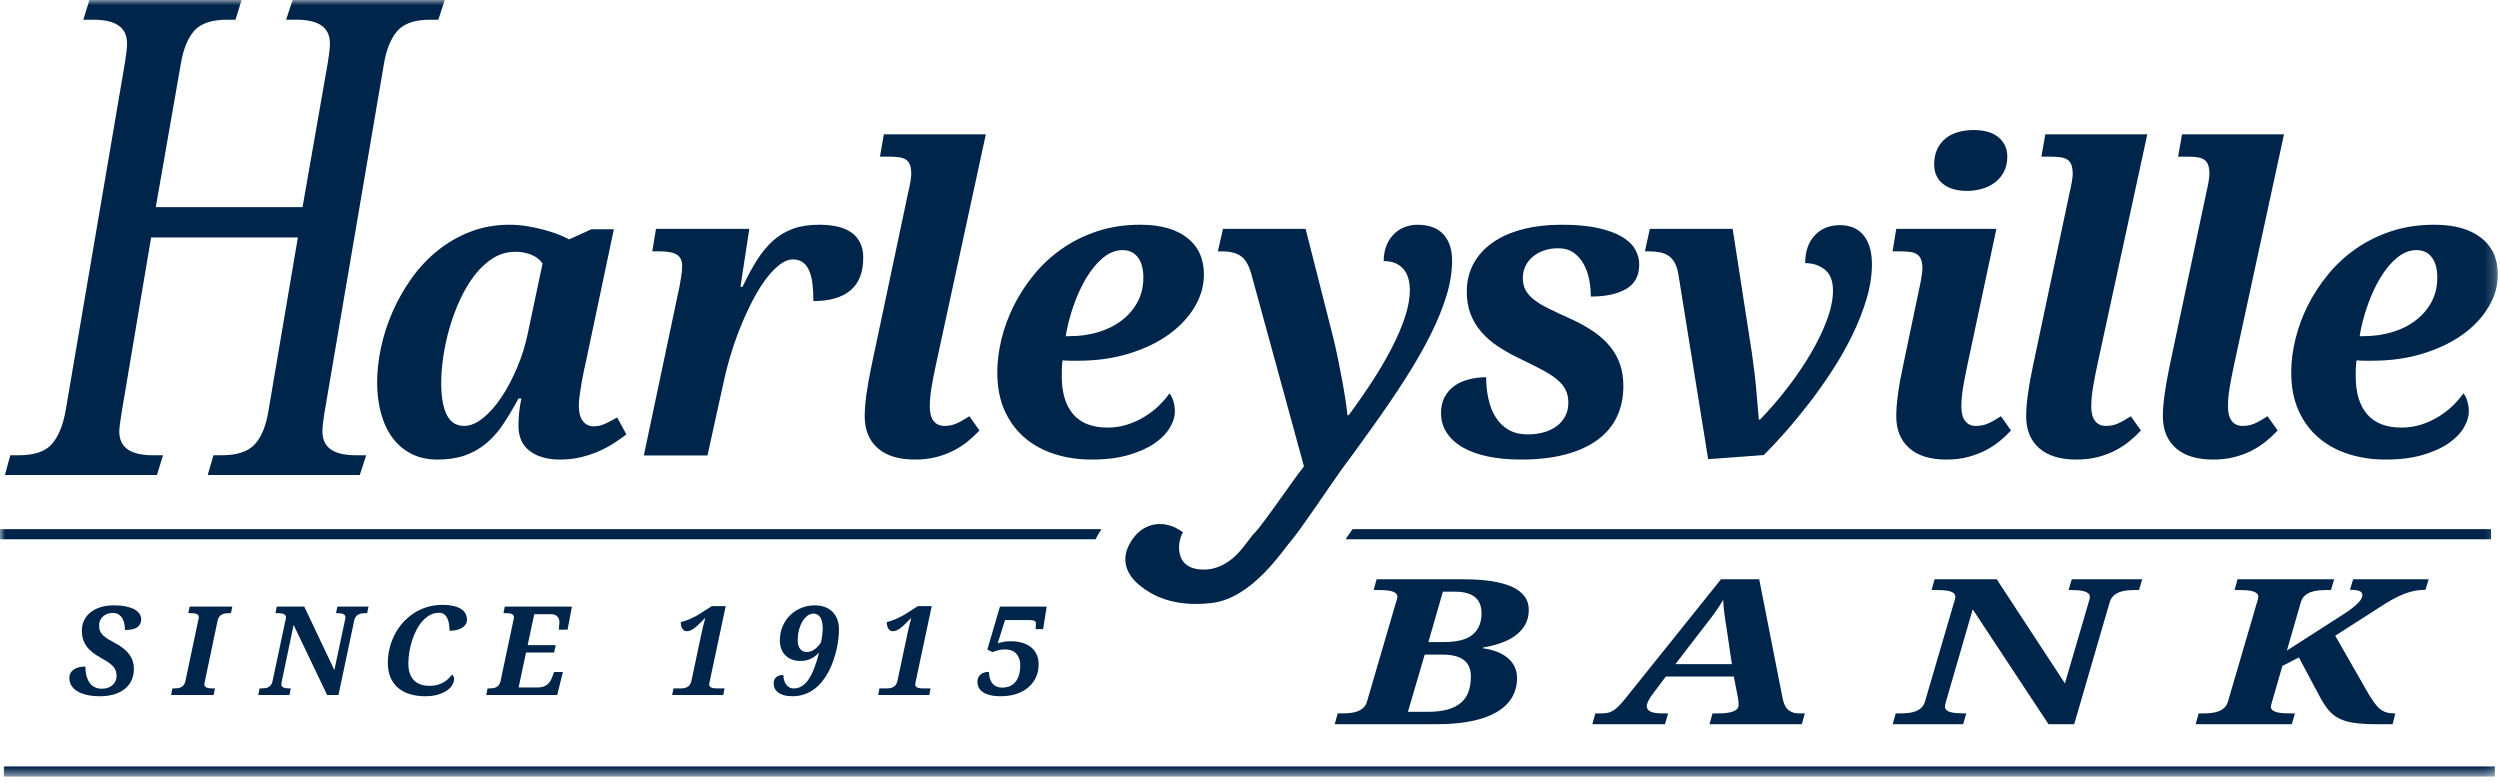 <?xml version="1.0" encoding="UTF-8"?>
<svg width="246px" height="77px" viewBox="0 0 246 77" version="1.1" xmlns="http://www.w3.org/2000/svg" xmlns:xlink="http://www.w3.org/1999/xlink">
    <!-- Generator: sketchtool 58 (101010) - https://sketch.com -->
    <title>ABBA6511-0815-4D70-AD92-D9BF27C6026D</title>
    <desc>Created with sketchtool.</desc>
    <defs>
        <polygon id="path-1" points="0 76.416 245.789 76.416 245.789 -1.04212935e-14 0 -1.04212935e-14"></polygon>
    </defs>
    <g id="Desktop" stroke="none" stroke-width="1" fill="none" fill-rule="evenodd">
        <g id="desktop-home" transform="translate(-200, -21)">
            <g id="header">
                <g id="logo" transform="translate(200, 11)">
                    <g id="logo/original" transform="translate(0, 10)">
                        <g id="Group-39">
                            <path d="M9.831,68.509 C9.328,68.509 8.888,68.463 8.512,68.371 C8.136,68.281 7.823,68.157 7.574,67.997 C7.324,67.838 7.137,67.651 7.012,67.434 C6.887,67.218 6.826,66.983 6.826,66.73 C6.826,66.539 6.864,66.373 6.941,66.23 C7.018,66.087 7.127,65.968 7.268,65.872 C7.408,65.778 7.575,65.707 7.766,65.658 C7.958,65.611 8.171,65.588 8.406,65.588 C8.406,65.96 8.444,66.284 8.524,66.557 C8.603,66.831 8.715,67.057 8.857,67.238 C8.999,67.419 9.169,67.553 9.368,67.64 C9.565,67.728 9.783,67.771 10.021,67.771 C10.251,67.771 10.455,67.738 10.633,67.672 C10.811,67.607 10.963,67.518 11.087,67.404 C11.212,67.292 11.307,67.159 11.372,67.007 C11.438,66.853 11.47,66.691 11.47,66.515 C11.47,66.345 11.45,66.188 11.408,66.046 C11.367,65.902 11.29,65.764 11.18,65.629 C11.068,65.494 10.916,65.357 10.722,65.218 C10.528,65.079 10.278,64.927 9.974,64.76 C9.657,64.585 9.379,64.406 9.139,64.222 C8.899,64.037 8.699,63.838 8.539,63.623 C8.378,63.41 8.258,63.175 8.176,62.918 C8.095,62.662 8.055,62.374 8.055,62.052 C8.055,61.688 8.128,61.353 8.275,61.047 C8.421,60.741 8.631,60.479 8.904,60.259 C9.177,60.038 9.508,59.868 9.896,59.747 C10.284,59.626 10.72,59.566 11.204,59.566 C11.655,59.566 12.049,59.602 12.386,59.672 C12.722,59.744 13.003,59.841 13.226,59.965 C13.45,60.087 13.617,60.232 13.728,60.398 C13.839,60.565 13.894,60.743 13.894,60.934 C13.894,61.263 13.769,61.522 13.52,61.71 C13.271,61.898 12.863,61.993 12.296,61.993 C12.296,61.81 12.279,61.62 12.243,61.422 C12.208,61.224 12.144,61.042 12.053,60.878 C11.962,60.713 11.839,60.578 11.685,60.47 C11.53,60.363 11.334,60.309 11.097,60.309 C10.934,60.309 10.773,60.335 10.612,60.387 C10.452,60.438 10.308,60.516 10.182,60.619 C10.054,60.722 9.952,60.852 9.873,61.008 C9.793,61.164 9.754,61.351 9.754,61.565 C9.754,61.779 9.787,61.961 9.855,62.112 C9.922,62.263 10.023,62.403 10.158,62.532 C10.292,62.66 10.461,62.786 10.663,62.907 C10.865,63.027 11.102,63.162 11.375,63.308 C11.989,63.641 12.443,64.009 12.736,64.412 C13.029,64.815 13.175,65.275 13.175,65.795 C13.175,66.228 13.097,66.612 12.941,66.95 C12.785,67.287 12.56,67.571 12.27,67.8 C11.978,68.031 11.627,68.206 11.216,68.327 C10.803,68.448 10.342,68.509 9.831,68.509" id="Fill-1" fill="#00254B"></path>
                            <path d="M16.836,68.39 L16.967,67.741 L17.127,67.741 C17.254,67.741 17.378,67.733 17.498,67.717 C17.619,67.702 17.729,67.668 17.828,67.616 C17.927,67.565 18.013,67.491 18.086,67.396 C18.159,67.301 18.211,67.175 18.244,67.015 L19.509,61.029 C19.525,60.986 19.537,60.936 19.548,60.88 C19.557,60.825 19.563,60.781 19.563,60.749 C19.563,60.662 19.541,60.591 19.497,60.535 C19.454,60.48 19.394,60.437 19.316,60.407 C19.239,60.377 19.146,60.358 19.037,60.348 C18.928,60.338 18.81,60.333 18.683,60.333 L18.529,60.333 L18.66,59.69 L22.86,59.69 L22.723,60.333 L22.568,60.333 C22.434,60.333 22.304,60.342 22.18,60.36 C22.054,60.377 21.941,60.412 21.838,60.463 C21.735,60.516 21.646,60.591 21.571,60.69 C21.495,60.789 21.442,60.919 21.41,61.076 L20.157,67.051 C20.149,67.095 20.139,67.145 20.127,67.2 C20.115,67.255 20.109,67.299 20.109,67.331 C20.109,67.418 20.13,67.488 20.175,67.542 C20.218,67.596 20.28,67.637 20.359,67.667 C20.438,67.697 20.532,67.717 20.641,67.727 C20.75,67.736 20.868,67.741 20.994,67.741 L21.155,67.741 L21.018,68.39 L16.836,68.39 Z" id="Fill-3" fill="#00254B"></path>
                            <path d="M32.19,68.39 L28.893,61.493 L27.747,66.949 C27.727,67.041 27.712,67.12 27.702,67.185 C27.692,67.25 27.687,67.299 27.687,67.331 C27.687,67.418 27.709,67.488 27.753,67.542 C27.796,67.596 27.858,67.637 27.937,67.667 C28.016,67.697 28.11,67.717 28.219,67.727 C28.328,67.736 28.446,67.741 28.573,67.741 L28.614,67.741 L28.477,68.39 L25.412,68.39 L25.543,67.741 L25.703,67.741 C25.83,67.741 25.954,67.733 26.074,67.717 C26.195,67.702 26.305,67.668 26.404,67.616 C26.503,67.565 26.589,67.491 26.662,67.396 C26.736,67.301 26.788,67.175 26.82,67.015 L28.061,61.166 C28.113,60.956 28.139,60.817 28.139,60.749 C28.139,60.662 28.117,60.591 28.073,60.535 C28.03,60.48 27.969,60.437 27.892,60.407 C27.815,60.377 27.722,60.358 27.613,60.348 C27.504,60.338 27.386,60.333 27.26,60.333 L27.105,60.333 L27.236,59.69 L29.939,59.69 L32.903,65.938 L33.924,61.125 C33.968,60.938 33.99,60.813 33.99,60.749 C33.99,60.662 33.968,60.591 33.922,60.535 C33.876,60.48 33.814,60.437 33.735,60.407 C33.655,60.377 33.561,60.358 33.453,60.348 C33.344,60.338 33.226,60.333 33.099,60.333 L33.063,60.333 L33.2,59.69 L36.265,59.69 L36.129,60.333 L35.974,60.333 C35.848,60.333 35.724,60.342 35.603,60.36 C35.482,60.377 35.373,60.412 35.273,60.463 C35.174,60.516 35.088,60.589 35.015,60.684 C34.941,60.779 34.887,60.907 34.851,61.065 L33.307,68.39 L32.19,68.39 Z" id="Fill-5" fill="#00254B"></path>
                            <path d="M42.285,67.485 C42.567,67.485 42.82,67.454 43.046,67.39 C43.271,67.326 43.473,67.242 43.652,67.137 C43.83,67.032 43.986,66.914 44.121,66.783 C44.255,66.651 44.375,66.518 44.477,66.379 C44.525,66.414 44.572,66.47 44.617,66.545 C44.663,66.621 44.685,66.704 44.685,66.795 C44.685,66.998 44.624,67.201 44.501,67.405 C44.378,67.609 44.198,67.794 43.957,67.959 C43.718,68.123 43.422,68.256 43.069,68.356 C42.717,68.458 42.311,68.509 41.852,68.509 C41.27,68.509 40.75,68.436 40.292,68.292 C39.835,68.147 39.449,67.934 39.134,67.655 C38.819,67.375 38.578,67.032 38.412,66.625 C38.245,66.219 38.163,65.756 38.163,65.236 C38.163,64.748 38.22,64.268 38.335,63.797 C38.45,63.324 38.616,62.876 38.834,62.452 C39.051,62.027 39.319,61.636 39.633,61.279 C39.947,60.922 40.304,60.612 40.702,60.351 C41.1,60.089 41.537,59.885 42.012,59.738 C42.487,59.591 42.996,59.518 43.539,59.518 C43.943,59.518 44.296,59.553 44.6,59.622 C44.903,59.691 45.154,59.788 45.354,59.914 C45.553,60.038 45.703,60.191 45.802,60.372 C45.901,60.552 45.951,60.751 45.951,60.97 C45.951,61.148 45.907,61.305 45.82,61.44 C45.733,61.575 45.613,61.689 45.461,61.782 C45.308,61.876 45.127,61.946 44.917,61.993 C44.707,62.04 44.479,62.064 44.234,62.064 C44.234,61.894 44.222,61.706 44.198,61.5 C44.175,61.294 44.126,61.101 44.053,60.922 C43.979,60.744 43.875,60.595 43.741,60.475 C43.606,60.356 43.426,60.297 43.2,60.297 C42.88,60.297 42.583,60.371 42.312,60.518 C42.041,60.664 41.793,60.864 41.569,61.115 C41.346,61.367 41.148,61.66 40.975,61.993 C40.803,62.326 40.658,62.678 40.542,63.049 C40.425,63.42 40.336,63.799 40.274,64.185 C40.213,64.572 40.182,64.946 40.182,65.307 C40.182,66.002 40.359,66.538 40.711,66.918 C41.064,67.295 41.588,67.485 42.285,67.485" id="Fill-7" fill="#00254B"></path>
                            <path d="M47.978,67.741 L48.139,67.741 C48.265,67.741 48.389,67.733 48.51,67.717 C48.631,67.701 48.74,67.668 48.839,67.616 C48.939,67.565 49.025,67.492 49.098,67.395 C49.171,67.301 49.224,67.175 49.256,67.016 L50.521,61.029 C50.536,60.986 50.55,60.936 50.559,60.881 C50.569,60.825 50.574,60.782 50.574,60.749 C50.574,60.662 50.552,60.591 50.509,60.535 C50.465,60.48 50.405,60.437 50.328,60.408 C50.25,60.377 50.157,60.358 50.049,60.348 C49.94,60.338 49.822,60.332 49.695,60.332 L49.541,60.332 L49.672,59.69 L56.277,59.69 L55.85,61.957 L54.988,61.957 C54.992,61.929 54.997,61.88 55.003,61.808 C55.009,61.737 55.015,61.663 55.021,61.585 C55.027,61.508 55.032,61.436 55.039,61.371 C55.044,61.306 55.047,61.265 55.047,61.249 C55.047,61.138 55.032,61.034 55,60.934 C54.968,60.835 54.918,60.748 54.852,60.672 C54.784,60.597 54.696,60.539 54.587,60.496 C54.478,60.454 54.344,60.434 54.186,60.434 L52.57,60.434 L51.922,63.481 L54.685,63.481 L54.524,64.212 L51.762,64.212 L51.031,67.646 L52.956,67.646 C53.146,67.646 53.317,67.619 53.467,67.566 C53.618,67.512 53.748,67.44 53.86,67.349 C53.97,67.257 54.065,67.151 54.141,67.03 C54.219,66.909 54.281,66.78 54.329,66.646 L54.524,66.122 L55.392,66.122 L54.827,68.39 L47.847,68.39 L47.978,67.741 Z" id="Fill-9" fill="#00254B"></path>
                            <path d="M71.41,59.643 L69.865,66.914 C69.854,66.966 69.838,67.038 69.818,67.128 C69.798,67.22 69.788,67.291 69.788,67.343 C69.788,67.43 69.81,67.5 69.856,67.553 C69.902,67.607 69.966,67.648 70.05,67.676 C70.132,67.703 70.23,67.722 70.34,67.729 C70.452,67.737 70.572,67.741 70.703,67.741 L71.297,67.741 L71.166,68.39 L66.141,68.39 L66.271,67.741 L66.99,67.741 C67.279,67.741 67.513,67.682 67.691,67.566 C67.869,67.449 67.988,67.244 68.047,66.95 L68.986,62.517 C69.038,62.271 69.088,62.046 69.135,61.844 C69.182,61.643 69.226,61.465 69.266,61.314 C69.309,61.14 69.351,60.984 69.39,60.845 L69.342,60.845 C69.153,61.043 68.977,61.22 68.817,61.377 C68.656,61.534 68.507,61.667 68.368,61.776 C68.23,61.885 68.096,61.968 67.968,62.026 C67.839,62.083 67.708,62.112 67.578,62.112 C67.404,62.112 67.262,62.034 67.153,61.877 C67.044,61.72 66.99,61.5 66.99,61.214 C67.128,61.178 67.271,61.136 67.418,61.089 C67.565,61.041 67.721,60.982 67.887,60.911 C68.054,60.839 68.233,60.753 68.425,60.651 C68.617,60.551 68.828,60.424 69.058,60.273 L70.043,59.643 L71.41,59.643 Z" id="Fill-11" fill="#00254B"></path>
                            <path d="M79.389,64.159 C79.547,64.155 79.695,64.126 79.832,64.07 C79.969,64.015 80.095,63.942 80.212,63.852 C80.329,63.763 80.435,63.663 80.53,63.552 C80.625,63.441 80.708,63.328 80.78,63.213 C80.803,63.114 80.826,63.005 80.848,62.886 C80.87,62.767 80.889,62.647 80.904,62.529 C80.92,62.41 80.933,62.295 80.943,62.184 C80.953,62.072 80.958,61.975 80.958,61.892 C80.958,61.627 80.936,61.397 80.892,61.205 C80.849,61.013 80.786,60.856 80.705,60.735 C80.624,60.614 80.529,60.524 80.42,60.467 C80.311,60.41 80.192,60.381 80.061,60.381 C79.832,60.381 79.62,60.456 79.428,60.606 C79.236,60.758 79.07,60.955 78.932,61.199 C78.793,61.442 78.686,61.719 78.608,62.026 C78.531,62.333 78.492,62.644 78.492,62.957 C78.492,63.354 78.574,63.653 78.736,63.856 C78.898,64.058 79.116,64.159 79.389,64.159 M78.112,67.741 C78.409,67.741 78.678,67.663 78.917,67.509 C79.157,67.355 79.376,67.128 79.577,66.831 C79.777,66.533 79.96,66.165 80.126,65.727 C80.292,65.289 80.453,64.784 80.608,64.212 C80.504,64.32 80.389,64.423 80.263,64.522 C80.136,64.621 79.998,64.709 79.847,64.786 C79.696,64.864 79.532,64.926 79.354,64.971 C79.176,65.017 78.982,65.039 78.771,65.039 C78.447,65.039 78.158,64.989 77.905,64.888 C77.65,64.786 77.438,64.647 77.265,64.469 C77.093,64.29 76.963,64.077 76.874,63.829 C76.784,63.582 76.74,63.31 76.74,63.016 C76.74,62.509 76.832,62.043 77.016,61.618 C77.2,61.194 77.448,60.829 77.762,60.527 C78.074,60.224 78.438,59.987 78.852,59.818 C79.266,59.649 79.704,59.565 80.168,59.565 C80.532,59.565 80.862,59.619 81.157,59.726 C81.452,59.834 81.704,59.988 81.912,60.194 C82.119,60.397 82.278,60.649 82.39,60.946 C82.501,61.244 82.556,61.584 82.556,61.97 C82.556,62.065 82.551,62.184 82.544,62.326 C82.535,62.469 82.523,62.624 82.505,62.79 C82.487,62.957 82.464,63.133 82.434,63.318 C82.404,63.502 82.368,63.685 82.324,63.868 C82.237,64.261 82.127,64.647 81.994,65.028 C81.862,65.408 81.704,65.77 81.519,66.114 C81.335,66.457 81.125,66.775 80.889,67.069 C80.654,67.363 80.389,67.615 80.097,67.828 C79.803,68.04 79.482,68.207 79.131,68.327 C78.78,68.449 78.397,68.509 77.981,68.509 C77.656,68.509 77.377,68.475 77.144,68.408 C76.91,68.34 76.718,68.25 76.568,68.137 C76.417,68.024 76.306,67.892 76.235,67.741 C76.164,67.591 76.128,67.43 76.128,67.259 C76.128,66.985 76.213,66.776 76.38,66.632 C76.549,66.486 76.781,66.414 77.079,66.414 C77.082,66.569 77.104,66.725 77.144,66.885 C77.183,67.044 77.245,67.186 77.328,67.313 C77.411,67.44 77.517,67.543 77.646,67.622 C77.774,67.701 77.93,67.741 78.112,67.741" id="Fill-13" fill="#00254B"></path>
                            <path d="M91.682,59.643 L90.137,66.914 C90.125,66.966 90.11,67.038 90.089,67.128 C90.069,67.22 90.06,67.291 90.06,67.343 C90.06,67.43 90.082,67.5 90.128,67.553 C90.173,67.607 90.238,67.648 90.321,67.676 C90.404,67.703 90.501,67.722 90.612,67.729 C90.723,67.737 90.843,67.741 90.974,67.741 L91.569,67.741 L91.438,68.39 L86.412,68.39 L86.543,67.741 L87.262,67.741 C87.55,67.741 87.784,67.682 87.962,67.566 C88.141,67.449 88.26,67.244 88.319,66.95 L89.258,62.517 C89.309,62.271 89.359,62.046 89.406,61.844 C89.454,61.643 89.497,61.465 89.536,61.314 C89.58,61.14 89.622,60.984 89.662,60.845 L89.614,60.845 C89.424,61.043 89.249,61.22 89.088,61.377 C88.928,61.534 88.779,61.667 88.64,61.776 C88.501,61.885 88.367,61.968 88.239,62.026 C88.11,62.083 87.98,62.112 87.85,62.112 C87.675,62.112 87.534,62.034 87.425,61.877 C87.316,61.72 87.262,61.5 87.262,61.214 C87.4,61.178 87.543,61.136 87.689,61.089 C87.836,61.041 87.992,60.982 88.159,60.911 C88.325,60.839 88.504,60.753 88.696,60.651 C88.889,60.551 89.099,60.424 89.329,60.273 L90.315,59.643 L91.682,59.643 Z" id="Fill-15" fill="#00254B"></path>
                            <path d="M98.639,67.658 C98.904,67.658 99.145,67.612 99.361,67.521 C99.577,67.43 99.76,67.293 99.913,67.11 C100.066,66.928 100.184,66.699 100.266,66.423 C100.35,66.147 100.392,65.827 100.392,65.462 C100.392,65.2 100.354,64.972 100.279,64.778 C100.203,64.584 100.1,64.421 99.969,64.29 C99.839,64.159 99.684,64.062 99.503,63.998 C99.323,63.935 99.128,63.903 98.918,63.903 C98.771,63.903 98.639,63.911 98.52,63.927 C98.402,63.943 98.293,63.964 98.194,63.989 C98.094,64.015 98.001,64.044 97.914,64.076 C97.827,64.107 97.744,64.139 97.664,64.171 L97.154,63.915 L98.395,59.69 L102.994,59.69 L102.643,61.904 L101.901,61.904 C101.908,61.801 101.917,61.69 101.924,61.573 C101.932,61.457 101.936,61.372 101.936,61.32 C101.936,61.229 101.894,61.156 101.811,61.101 C101.728,61.045 101.571,61.017 101.342,61.017 L98.894,61.017 L98.175,63.296 C98.326,63.253 98.5,63.209 98.698,63.165 C98.897,63.121 99.143,63.099 99.441,63.099 C99.86,63.099 100.241,63.15 100.581,63.248 C100.922,63.348 101.212,63.493 101.452,63.686 C101.691,63.879 101.876,64.117 102.007,64.4 C102.138,64.683 102.204,65.01 102.204,65.379 C102.204,65.823 102.118,66.237 101.948,66.619 C101.778,67.002 101.533,67.334 101.215,67.612 C100.895,67.892 100.507,68.112 100.047,68.271 C99.587,68.429 99.066,68.508 98.484,68.508 C98.06,68.508 97.702,68.471 97.409,68.396 C97.116,68.32 96.879,68.218 96.696,68.089 C96.514,67.96 96.382,67.81 96.301,67.637 C96.22,67.464 96.18,67.281 96.18,67.087 C96.18,66.952 96.202,66.825 96.248,66.709 C96.293,66.592 96.363,66.488 96.456,66.399 C96.549,66.31 96.666,66.24 96.809,66.187 C96.952,66.137 97.12,66.111 97.314,66.111 C97.318,66.285 97.339,66.463 97.377,66.646 C97.414,66.829 97.481,66.996 97.579,67.147 C97.675,67.297 97.809,67.42 97.98,67.515 C98.15,67.611 98.369,67.658 98.639,67.658" id="Fill-17" fill="#00254B"></path>
                            <mask id="mask-2" fill="white">
                                <use xlink:href="#path-1"></use>
                            </mask>
                            <g id="Clip-20"></g>
                            <polygon id="Fill-19" fill="#00254B" mask="url(#mask-2)" points="0.375 76.416 245.494 76.416 245.494 75.417 0.375 75.417"></polygon>
                            <path d="M140.555,63.177 L142.1,63.177 C143.399,63.177 144.338,62.931 144.915,62.441 C145.493,61.949 145.783,61.249 145.783,60.338 C145.783,59.629 145.563,59.099 145.124,58.748 C144.685,58.397 144.044,58.222 143.202,58.222 L141.979,58.222 L140.555,63.177 Z M138.538,70.044 L140.448,70.044 C141.227,70.044 141.886,69.97 142.43,69.82 C142.971,69.67 143.412,69.449 143.753,69.156 C144.093,68.864 144.342,68.502 144.499,68.069 C144.656,67.636 144.734,67.137 144.734,66.572 C144.734,65.843 144.505,65.302 144.048,64.948 C143.592,64.593 142.884,64.415 141.925,64.415 L140.192,64.415 L138.538,70.044 Z M131.631,70.2 L131.993,70.2 C132.28,70.2 132.56,70.188 132.833,70.161 C133.107,70.135 133.355,70.08 133.58,69.995 C133.803,69.911 133.998,69.792 134.164,69.635 C134.329,69.478 134.448,69.271 134.52,69.01 L137.329,59.392 C137.373,59.262 137.414,59.134 137.45,59.006 C137.486,58.88 137.503,58.791 137.503,58.738 C137.503,58.596 137.454,58.479 137.356,58.387 C137.257,58.297 137.121,58.226 136.946,58.178 C136.771,58.129 136.561,58.096 136.315,58.08 C136.068,58.064 135.802,58.056 135.515,58.056 L135.165,58.056 L135.461,57.002 L143.995,57.002 C146.127,57.002 147.733,57.254 148.813,57.758 C149.893,58.263 150.433,59.008 150.433,59.996 C150.433,60.543 150.318,61.025 150.09,61.441 C149.862,61.857 149.545,62.215 149.142,62.519 C148.739,62.821 148.263,63.07 147.717,63.264 C147.171,63.46 146.579,63.61 145.943,63.713 L145.917,63.791 C146.41,63.857 146.862,63.967 147.274,64.123 C147.686,64.279 148.041,64.479 148.336,64.723 C148.632,64.967 148.862,65.255 149.028,65.586 C149.194,65.918 149.277,66.292 149.277,66.708 C149.277,67.437 149.107,68.083 148.766,68.65 C148.425,69.215 147.924,69.692 147.261,70.078 C146.598,70.465 145.771,70.76 144.781,70.96 C143.791,71.163 142.646,71.263 141.348,71.263 L131.335,71.263 L131.631,70.2 Z" id="Fill-21" fill="#00254B" mask="url(#mask-2)"></path>
                            <path d="M169.922,61.997 C169.877,61.704 169.835,61.43 169.795,61.172 C169.754,60.916 169.718,60.667 169.687,60.426 C169.655,60.185 169.629,59.951 169.606,59.723 C169.584,59.496 169.568,59.262 169.56,59.022 C169.424,59.262 169.291,59.484 169.155,59.69 C169.022,59.895 168.879,60.103 168.726,60.314 C168.573,60.525 168.406,60.749 168.222,60.987 C168.038,61.224 167.826,61.499 167.583,61.811 L164.855,65.352 L170.42,65.352 L169.922,61.997 Z M163.915,66.572 L162.57,68.366 C162.392,68.607 162.259,68.819 162.174,69 C162.089,69.183 162.046,69.345 162.046,69.488 C162.046,69.736 162.172,69.916 162.423,70.029 C162.674,70.143 163.064,70.2 163.592,70.2 L164.142,70.2 L163.834,71.264 L156.684,71.264 L156.98,70.2 L157.558,70.2 C157.809,70.2 158.03,70.178 158.223,70.137 C158.416,70.095 158.602,70.015 158.781,69.898 C158.96,69.781 159.146,69.621 159.338,69.419 C159.531,69.219 159.752,68.961 160.004,68.649 L169.344,57.002 L173.107,57.002 L175.419,68.766 C175.464,68.975 175.524,69.166 175.6,69.342 C175.676,69.518 175.777,69.669 175.903,69.796 C176.028,69.923 176.187,70.021 176.379,70.093 C176.572,70.165 176.811,70.2 177.099,70.2 L177.596,70.2 L177.3,71.264 L168.215,71.264 L168.511,70.2 L169.143,70.2 C169.734,70.2 170.204,70.134 170.554,70 C170.904,69.867 171.078,69.653 171.078,69.362 C171.078,69.251 171.074,69.142 171.064,69.035 C171.055,68.927 171.042,68.825 171.025,68.727 L170.608,66.572 L163.915,66.572 Z" id="Fill-22" fill="#00254B" mask="url(#mask-2)"></path>
                            <path d="M201.574,71.264 L194.115,59.958 L191.522,68.902 C191.477,69.052 191.443,69.181 191.421,69.288 C191.398,69.395 191.386,69.475 191.386,69.527 C191.386,69.67 191.436,69.785 191.534,69.873 C191.633,69.961 191.772,70.029 191.951,70.079 C192.131,70.127 192.344,70.159 192.59,70.176 C192.836,70.192 193.103,70.2 193.39,70.2 L193.483,70.2 L193.174,71.264 L186.24,71.264 L186.535,70.2 L186.898,70.2 C187.185,70.2 187.465,70.187 187.738,70.161 C188.012,70.136 188.259,70.08 188.484,69.996 C188.708,69.911 188.902,69.791 189.069,69.634 C189.235,69.478 189.353,69.27 189.425,69.01 L192.234,59.422 C192.35,59.076 192.408,58.849 192.408,58.738 C192.408,58.596 192.359,58.479 192.261,58.387 C192.163,58.296 192.026,58.226 191.851,58.177 C191.676,58.129 191.465,58.097 191.219,58.08 C190.973,58.064 190.706,58.056 190.419,58.056 L190.069,58.056 L190.365,57.002 L196.481,57.002 L203.187,67.245 L205.498,59.353 C205.597,59.048 205.646,58.843 205.646,58.738 C205.646,58.596 205.594,58.479 205.492,58.387 C205.389,58.296 205.248,58.226 205.068,58.177 C204.889,58.129 204.676,58.097 204.43,58.08 C204.183,58.064 203.917,58.056 203.631,58.056 L203.55,58.056 L203.859,57.002 L210.794,57.002 L210.484,58.056 L210.134,58.056 C209.848,58.056 209.569,58.071 209.295,58.1 C209.022,58.129 208.773,58.185 208.549,58.27 C208.325,58.355 208.131,58.476 207.965,58.63 C207.799,58.787 207.676,58.996 207.595,59.255 L204.101,71.264 L201.574,71.264 Z" id="Fill-23" fill="#00254B" mask="url(#mask-2)"></path>
                            <path d="M230.606,60.435 C230.982,60.195 231.289,59.979 231.526,59.787 C231.764,59.595 231.953,59.423 232.091,59.27 C232.23,59.117 232.327,58.983 232.38,58.865 C232.434,58.748 232.461,58.645 232.461,58.554 C232.461,58.384 232.371,58.255 232.192,58.168 C232.013,58.08 231.694,58.036 231.237,58.036 L231.547,57.002 L238.979,57.002 L238.67,58.036 C238.302,58.036 237.949,58.068 237.608,58.134 C237.267,58.199 236.922,58.3 236.573,58.436 C236.224,58.573 235.859,58.745 235.477,58.953 C235.097,59.162 234.686,59.409 234.249,59.694 L229.786,62.553 L232.999,68.171 C233.222,68.542 233.426,68.857 233.61,69.118 C233.794,69.377 233.981,69.587 234.174,69.747 C234.367,69.906 234.577,70.021 234.806,70.093 C235.034,70.165 235.305,70.2 235.619,70.2 L235.7,70.2 L235.431,71.264 L233.993,71.264 C233.079,71.264 232.32,71.223 231.715,71.141 C231.11,71.06 230.6,70.916 230.183,70.707 C229.766,70.5 229.412,70.218 229.121,69.863 C228.83,69.509 228.536,69.056 228.241,68.504 L226.211,64.69 L224.585,65.528 L223.564,69.068 C223.545,69.14 223.523,69.222 223.496,69.312 C223.47,69.403 223.456,69.475 223.456,69.527 C223.456,69.67 223.505,69.785 223.604,69.873 C223.702,69.961 223.841,70.029 224.02,70.078 C224.2,70.127 224.412,70.159 224.659,70.176 C224.906,70.192 225.172,70.2 225.459,70.2 L225.822,70.2 L225.513,71.264 L216.051,71.264 L216.346,70.2 L216.709,70.2 C216.996,70.2 217.276,70.187 217.549,70.162 C217.823,70.136 218.072,70.08 218.296,69.995 C218.518,69.911 218.715,69.791 218.88,69.634 C219.046,69.478 219.164,69.271 219.237,69.01 L222.045,59.421 C222.162,59.076 222.219,58.849 222.219,58.739 C222.219,58.596 222.17,58.479 222.072,58.387 C221.973,58.296 221.837,58.226 221.662,58.178 C221.487,58.128 221.277,58.097 221.03,58.08 C220.784,58.065 220.517,58.056 220.23,58.056 L219.882,58.056 L220.177,57.002 L229.678,57.002 L229.37,58.056 L229.02,58.056 C228.715,58.056 228.422,58.07 228.14,58.099 C227.858,58.128 227.6,58.186 227.367,58.271 C227.134,58.355 226.932,58.479 226.762,58.641 C226.593,58.803 226.471,59.015 226.399,59.275 L225.029,64.016 L230.606,60.435 Z" id="Fill-24" fill="#00254B" mask="url(#mask-2)"></path>
                            <path d="M28.79,-0 L28.155,1.941 L29.175,1.941 C31.389,1.941 32.465,2.709 32.465,4.289 C32.465,4.675 32.401,5.272 32.275,6.058 L29.769,20.383 L15.329,20.383 L17.772,6.401 C18.005,4.908 18.455,3.773 19.111,3.03 C19.748,2.307 20.828,1.941 22.323,1.941 L23.172,1.941 L23.771,-0 L8.798,-0 L8.199,1.941 L9.188,1.941 C11.417,1.941 12.501,2.709 12.501,4.289 C12.501,4.681 12.437,5.278 12.312,6.061 L6.47,40.333 C6.221,41.808 5.761,42.938 5.105,43.694 C4.468,44.426 3.379,44.797 1.87,44.797 L1.014,44.797 L0.482,46.739 L15.442,46.739 L16.043,44.797 L15.053,44.797 C12.823,44.797 11.739,44.03 11.739,42.449 C11.739,42.168 11.811,41.571 11.954,40.675 L14.869,23.369 L29.31,23.369 L26.432,40.337 C26.201,41.847 25.744,42.986 25.072,43.721 C24.419,44.435 23.329,44.797 21.834,44.797 L21.006,44.797 L20.439,46.739 L35.402,46.739 L36.035,44.797 L35.016,44.797 C32.802,44.797 31.727,44.03 31.727,42.449 C31.727,42.057 31.791,41.46 31.917,40.677 L37.759,6.402 C37.991,4.93 38.442,3.801 39.1,3.045 C39.737,2.312 40.817,1.941 42.309,1.941 L43.131,1.941 L43.766,-0 L28.79,-0 Z" id="Fill-25" fill="#00254B" mask="url(#mask-2)"></path>
                            <path d="M7.32142839e-05,52.065 L7.32142839e-05,53.064 L107.8,53.064 C107.96,52.738 108.158,52.404 108.387,52.065 L7.32142839e-05,52.065 Z" id="Fill-26" fill="#00254B" mask="url(#mask-2)"></path>
                            <path d="M245.12,52.065 L133.092,52.065 C132.849,52.416 132.619,52.751 132.402,53.064 L245.12,53.064 L245.12,52.065 Z" id="Fill-27" fill="#00254B" mask="url(#mask-2)"></path>
                            <path d="M43.415,37.668 C43.415,38.466 43.472,39.137 43.587,39.678 C43.702,40.219 43.857,40.656 44.053,40.988 C44.249,41.319 44.485,41.556 44.763,41.698 C45.04,41.84 45.34,41.911 45.665,41.911 C46.273,41.911 46.901,41.648 47.55,41.12 C48.199,40.592 48.807,39.899 49.375,39.039 C49.943,38.179 50.452,37.208 50.905,36.125 C51.358,35.042 51.699,33.945 51.929,32.835 L53.389,25.931 C53.118,25.539 52.743,25.248 52.264,25.059 C51.783,24.869 51.274,24.774 50.733,24.774 C49.922,24.774 49.182,24.984 48.514,25.403 C47.844,25.823 47.239,26.385 46.699,27.089 C46.158,27.793 45.682,28.591 45.27,29.484 C44.857,30.378 44.513,31.305 44.236,32.267 C43.959,33.228 43.752,34.176 43.618,35.109 C43.482,36.043 43.415,36.896 43.415,37.668 M55.091,45.221 C53.862,45.221 52.875,44.94 52.132,44.378 C51.389,43.817 51.017,42.995 51.017,41.911 C51.017,41.478 51.037,41.056 51.078,40.642 C51.118,40.229 51.192,39.753 51.301,39.211 L51.017,39.211 C50.503,40.172 49.993,41.029 49.486,41.78 C48.98,42.531 48.415,43.16 47.793,43.668 C47.172,44.175 46.479,44.561 45.716,44.825 C44.952,45.089 44.064,45.221 43.05,45.221 C42.063,45.221 41.198,45.028 40.456,44.643 C39.712,44.257 39.094,43.726 38.6,43.049 C38.107,42.372 37.736,41.57 37.485,40.642 C37.235,39.715 37.11,38.71 37.11,37.627 C37.11,36.544 37.235,35.411 37.485,34.226 C37.736,33.042 38.111,31.874 38.611,30.724 C39.111,29.573 39.729,28.477 40.466,27.434 C41.202,26.392 42.053,25.478 43.02,24.693 C43.986,23.908 45.064,23.282 46.253,22.815 C47.442,22.348 48.739,22.114 50.145,22.114 C50.685,22.114 51.236,22.158 51.797,22.246 C52.358,22.334 52.895,22.446 53.409,22.581 C53.923,22.717 54.405,22.869 54.858,23.038 C55.311,23.208 55.693,23.38 56.003,23.555 L58.193,22.56 L60.403,22.56 L57.666,35.536 C57.612,35.766 57.545,36.071 57.463,36.45 C57.382,36.828 57.304,37.231 57.23,37.657 C57.156,38.084 57.091,38.497 57.038,38.897 C56.984,39.296 56.957,39.63 56.957,39.901 C56.957,40.592 57.091,41.106 57.361,41.444 C57.632,41.782 57.983,41.952 58.416,41.952 C58.808,41.952 59.183,41.868 59.541,41.698 C59.899,41.529 60.294,41.323 60.727,41.079 L61.639,42.744 C61.288,43.015 60.89,43.296 60.443,43.586 C59.997,43.878 59.501,44.145 58.953,44.389 C58.406,44.632 57.811,44.832 57.17,44.987 C56.528,45.143 55.834,45.221 55.091,45.221" id="Fill-28" fill="#00254B" mask="url(#mask-2)"></path>
                            <path d="M67.124,26.175 C67.124,25.661 66.955,25.292 66.617,25.068 C66.279,24.846 65.718,24.733 64.934,24.733 L64.185,24.733 L64.549,22.52 L73.732,22.52 L72.86,28.225 L73.063,28.225 C73.537,27.224 74.013,26.344 74.492,25.586 C74.973,24.829 75.5,24.192 76.074,23.678 C76.649,23.164 77.3,22.774 78.03,22.51 C78.76,22.247 79.612,22.114 80.585,22.114 C82.057,22.114 83.152,22.392 83.869,22.947 C84.585,23.501 84.943,24.307 84.943,25.363 C84.943,26.798 84.524,27.868 83.687,28.572 C82.848,29.275 81.632,29.627 80.038,29.627 C80.038,29.004 80.007,28.439 79.946,27.932 C79.885,27.424 79.777,26.991 79.622,26.632 C79.466,26.273 79.257,26 78.993,25.809 C78.73,25.62 78.402,25.525 78.01,25.525 C77.618,25.525 77.206,25.684 76.774,26.003 C76.34,26.321 75.908,26.757 75.476,27.312 C75.043,27.868 74.621,28.528 74.209,29.292 C73.797,30.057 73.401,30.889 73.023,31.789 C72.644,32.69 72.3,33.634 71.99,34.622 C71.678,35.61 71.414,36.612 71.198,37.628 L69.617,44.815 L63.354,44.815 L66.881,28.104 C66.921,27.874 66.972,27.57 67.033,27.19 C67.093,26.812 67.124,26.473 67.124,26.175" id="Fill-29" fill="#00254B" mask="url(#mask-2)"></path>
                            <path d="M92.932,41.911 C93.364,41.911 93.763,41.831 94.128,41.668 C94.493,41.505 94.911,41.269 95.385,40.957 L96.378,42.358 C96.054,42.711 95.682,43.059 95.263,43.404 C94.844,43.749 94.374,44.057 93.854,44.327 C93.334,44.599 92.756,44.815 92.121,44.978 C91.485,45.139 90.79,45.221 90.033,45.221 C88.438,45.221 87.215,44.846 86.364,44.095 C85.512,43.343 85.087,42.297 85.087,40.957 C85.087,39.766 85.309,38.114 85.755,36.002 L89.363,18.947 C89.404,18.771 89.445,18.588 89.486,18.398 C89.527,18.209 89.56,18.03 89.587,17.861 C89.614,17.691 89.634,17.545 89.648,17.424 C89.661,17.302 89.668,17.214 89.668,17.16 C89.668,16.781 89.628,16.477 89.546,16.246 C89.465,16.016 89.337,15.84 89.161,15.718 C88.986,15.597 88.756,15.515 88.472,15.474 C88.188,15.434 87.851,15.413 87.458,15.413 L86.586,15.413 L86.971,13.221 L97.006,13.221 L92.061,36.044 C91.898,36.802 91.763,37.509 91.654,38.165 C91.546,38.822 91.492,39.442 91.492,40.023 C91.492,40.632 91.618,41.099 91.867,41.424 C92.118,41.749 92.473,41.911 92.932,41.911" id="Fill-30" fill="#00254B" mask="url(#mask-2)"></path>
                            <path d="M110.458,24.612 C109.782,24.612 109.14,24.865 108.533,25.373 C107.924,25.88 107.377,26.54 106.89,27.353 C106.404,28.165 105.985,29.075 105.633,30.084 C105.282,31.092 105.026,32.091 104.863,33.079 L105.228,33.079 C106.255,33.079 107.211,32.944 108.096,32.672 C108.981,32.403 109.752,32.013 110.408,31.505 C111.063,30.998 111.576,30.392 111.948,29.688 C112.319,28.984 112.506,28.193 112.506,27.313 C112.506,26.46 112.327,25.797 111.969,25.322 C111.611,24.849 111.107,24.612 110.458,24.612 M108.998,42.074 C109.674,42.074 110.317,41.976 110.925,41.78 C111.533,41.583 112.097,41.326 112.617,41.008 C113.137,40.689 113.603,40.331 114.016,39.932 C114.428,39.533 114.783,39.123 115.08,38.703 C115.242,38.907 115.37,39.167 115.465,39.485 C115.56,39.803 115.607,40.138 115.607,40.49 C115.607,40.991 115.446,41.519 115.121,42.074 C114.796,42.629 114.3,43.14 113.631,43.606 C112.962,44.074 112.111,44.459 111.077,44.764 C110.043,45.069 108.816,45.221 107.397,45.221 C106.127,45.221 104.93,45.045 103.809,44.693 C102.687,44.341 101.704,43.81 100.86,43.099 C100.015,42.388 99.349,41.495 98.862,40.419 C98.376,39.343 98.133,38.081 98.133,36.632 C98.133,35.604 98.268,34.527 98.538,33.404 C98.808,32.281 99.21,31.181 99.745,30.104 C100.278,29.028 100.94,28.006 101.731,27.038 C102.522,26.07 103.437,25.221 104.478,24.49 C105.518,23.759 106.684,23.18 107.975,22.753 C109.266,22.327 110.674,22.114 112.201,22.114 C114.188,22.114 115.729,22.544 116.823,23.404 C117.918,24.263 118.466,25.465 118.466,27.007 C118.466,28.131 118.154,29.207 117.534,30.236 C116.911,31.265 116.053,32.169 114.959,32.947 C113.864,33.726 112.559,34.344 111.046,34.805 C109.532,35.265 107.884,35.495 106.1,35.495 L105.349,35.495 C105.079,35.495 104.816,35.482 104.559,35.455 C104.518,35.725 104.495,36 104.488,36.277 C104.481,36.555 104.478,36.808 104.478,37.038 C104.478,38.649 104.853,39.891 105.603,40.764 C106.353,41.637 107.485,42.074 108.998,42.074" id="Fill-31" fill="#00254B" mask="url(#mask-2)"></path>
                            <path d="M150.353,42.744 C150.92,42.744 151.447,42.673 151.934,42.531 C152.42,42.389 152.839,42.186 153.191,41.922 C153.541,41.658 153.819,41.333 154.022,40.947 C154.224,40.561 154.326,40.118 154.326,39.617 C154.326,39.144 154.235,38.724 154.053,38.358 C153.87,37.993 153.586,37.651 153.202,37.333 C152.816,37.015 152.329,36.7 151.742,36.388 C151.154,36.077 150.455,35.726 149.643,35.333 C148.833,34.954 148.099,34.548 147.443,34.114 C146.788,33.681 146.231,33.201 145.771,32.673 C145.312,32.145 144.958,31.556 144.707,30.906 C144.457,30.257 144.332,29.525 144.332,28.714 C144.332,27.698 144.548,26.784 144.98,25.972 C145.413,25.16 146.035,24.466 146.846,23.891 C147.657,23.316 148.64,22.876 149.795,22.571 C150.95,22.267 152.259,22.114 153.718,22.114 C155.11,22.114 156.289,22.223 157.255,22.439 C158.221,22.656 159.005,22.944 159.607,23.302 C160.208,23.661 160.642,24.077 160.904,24.551 C161.167,25.025 161.3,25.512 161.3,26.013 C161.3,27.123 160.874,27.928 160.022,28.428 C159.171,28.93 158.009,29.18 156.536,29.18 C156.536,28.626 156.482,28.067 156.374,27.505 C156.265,26.943 156.083,26.432 155.826,25.972 C155.569,25.512 155.238,25.139 154.833,24.856 C154.427,24.571 153.927,24.429 153.333,24.429 C152.792,24.429 152.309,24.507 151.884,24.663 C151.458,24.818 151.093,25.028 150.789,25.292 C150.485,25.556 150.251,25.864 150.09,26.216 C149.927,26.568 149.846,26.947 149.846,27.353 C149.846,27.813 149.938,28.213 150.121,28.551 C150.302,28.889 150.586,29.208 150.971,29.505 C151.356,29.803 151.846,30.097 152.442,30.389 C153.035,30.68 153.739,31.008 154.549,31.373 C155.44,31.779 156.211,32.209 156.861,32.663 C157.508,33.117 158.046,33.61 158.472,34.145 C158.898,34.679 159.215,35.262 159.425,35.891 C159.634,36.521 159.739,37.221 159.739,37.993 C159.739,39.116 159.526,40.125 159.1,41.018 C158.674,41.911 158.036,42.67 157.184,43.292 C156.333,43.915 155.279,44.392 154.022,44.723 C152.765,45.055 151.306,45.221 149.643,45.221 C148.454,45.221 147.377,45.119 146.41,44.917 C145.443,44.714 144.619,44.416 143.937,44.023 C143.255,43.631 142.727,43.15 142.356,42.582 C141.983,42.013 141.798,41.37 141.798,40.652 C141.798,40.003 141.927,39.455 142.184,39.008 C142.44,38.561 142.774,38.199 143.187,37.921 C143.599,37.644 144.072,37.441 144.605,37.312 C145.139,37.184 145.683,37.119 146.237,37.119 C146.237,37.864 146.312,38.575 146.461,39.252 C146.61,39.929 146.846,40.528 147.17,41.048 C147.494,41.57 147.917,41.983 148.437,42.287 C148.957,42.592 149.596,42.744 150.353,42.744" id="Fill-32" fill="#00254B" mask="url(#mask-2)"></path>
                            <path d="M165.142,26.927 C165.062,26.493 164.943,26.135 164.788,25.85 C164.632,25.566 164.436,25.343 164.2,25.18 C163.963,25.018 163.683,24.903 163.358,24.835 C163.034,24.768 162.668,24.733 162.263,24.733 L161.858,24.733 L162.345,22.52 L170.494,22.52 L172.399,34.825 C172.602,36.233 172.747,37.488 172.836,38.592 C172.923,39.695 173.001,40.592 173.068,41.282 L173.19,41.282 C174.136,40.308 175.042,39.258 175.907,38.135 C176.772,37.011 177.535,35.884 178.197,34.754 C178.859,33.623 179.386,32.528 179.778,31.465 C180.17,30.402 180.366,29.444 180.366,28.591 C180.366,27.658 180.103,26.974 179.576,26.541 C179.049,26.108 178.4,25.891 177.63,25.891 C177.63,24.754 177.94,23.847 178.562,23.17 C179.183,22.494 180.022,22.155 181.076,22.155 C181.509,22.155 181.913,22.226 182.293,22.368 C182.67,22.51 183.002,22.737 183.285,23.048 C183.57,23.36 183.792,23.759 183.955,24.246 C184.116,24.733 184.197,25.322 184.197,26.013 C184.197,27.095 184.022,28.225 183.671,29.403 C183.319,30.582 182.856,31.762 182.282,32.947 C181.708,34.132 181.049,35.295 180.306,36.439 C179.562,37.583 178.795,38.666 178.004,39.688 C177.214,40.71 176.433,41.657 175.663,42.531 C174.892,43.404 174.189,44.152 173.555,44.774 L168.082,45.18 L165.142,26.927 Z" id="Fill-33" fill="#00254B" mask="url(#mask-2)"></path>
                            <path d="M193.565,18.784 C193.105,18.784 192.68,18.734 192.288,18.632 C191.896,18.53 191.554,18.372 191.264,18.155 C190.973,17.939 190.743,17.668 190.575,17.343 C190.406,17.018 190.322,16.639 190.322,16.205 C190.322,15.597 190.426,15.078 190.636,14.652 C190.845,14.226 191.125,13.874 191.477,13.596 C191.828,13.319 192.24,13.116 192.713,12.987 C193.186,12.858 193.679,12.795 194.193,12.795 C194.639,12.795 195.062,12.841 195.46,12.936 C195.859,13.031 196.21,13.187 196.515,13.403 C196.819,13.62 197.062,13.895 197.244,14.226 C197.426,14.557 197.518,14.953 197.518,15.413 C197.518,15.982 197.407,16.48 197.183,16.906 C196.961,17.332 196.663,17.684 196.291,17.962 C195.92,18.24 195.498,18.446 195.024,18.581 C194.551,18.716 194.065,18.784 193.565,18.784 L193.565,18.784 Z M196.444,22.52 L193.565,36.043 C193.402,36.802 193.268,37.509 193.159,38.165 C193.052,38.822 192.998,39.442 192.998,40.023 C192.998,40.632 193.123,41.099 193.372,41.425 C193.622,41.749 193.976,41.911 194.436,41.911 C194.869,41.911 195.268,41.831 195.633,41.668 C195.997,41.505 196.417,41.269 196.89,40.957 L197.882,42.358 C197.558,42.711 197.187,43.059 196.768,43.404 C196.349,43.749 195.876,44.057 195.35,44.327 C194.822,44.598 194.244,44.815 193.615,44.978 C192.987,45.139 192.295,45.221 191.538,45.221 C189.943,45.221 188.72,44.846 187.869,44.095 C187.017,43.343 186.591,42.297 186.591,40.957 C186.591,40.362 186.645,39.651 186.754,38.825 C186.862,38 187.031,37.058 187.261,36.002 L188.882,28.266 C188.922,28.091 188.96,27.908 188.993,27.719 C189.028,27.529 189.058,27.35 189.085,27.18 C189.111,27.011 189.132,26.866 189.146,26.744 C189.159,26.622 189.166,26.534 189.166,26.48 C189.166,26.101 189.126,25.797 189.044,25.566 C188.963,25.336 188.835,25.16 188.66,25.038 C188.484,24.917 188.257,24.835 187.98,24.794 C187.703,24.754 187.369,24.733 186.976,24.733 L186.227,24.733 L186.591,22.52 L196.444,22.52 Z" id="Fill-34" fill="#00254B" mask="url(#mask-2)"></path>
                            <path d="M207.219,41.911 C207.652,41.911 208.051,41.831 208.415,41.668 C208.78,41.505 209.199,41.269 209.672,40.957 L210.666,42.358 C210.341,42.711 209.969,43.059 209.55,43.404 C209.131,43.749 208.661,44.057 208.141,44.327 C207.621,44.599 207.043,44.815 206.408,44.978 C205.772,45.139 205.077,45.221 204.32,45.221 C202.726,45.221 201.502,44.846 200.651,44.095 C199.799,43.343 199.374,42.297 199.374,40.957 C199.374,39.766 199.597,38.114 200.043,36.002 L203.651,18.947 C203.692,18.771 203.733,18.588 203.774,18.398 C203.814,18.209 203.847,18.03 203.875,17.861 C203.902,17.691 203.921,17.545 203.935,17.424 C203.948,17.302 203.955,17.214 203.955,17.16 C203.955,16.781 203.914,16.477 203.834,16.246 C203.753,16.016 203.624,15.84 203.448,15.718 C203.272,15.597 203.043,15.515 202.759,15.474 C202.475,15.434 202.138,15.413 201.745,15.413 L200.874,15.413 L201.259,13.221 L211.293,13.221 L206.348,36.044 C206.186,36.802 206.05,37.509 205.942,38.165 C205.833,38.822 205.78,39.442 205.78,40.023 C205.78,40.632 205.905,41.099 206.155,41.424 C206.405,41.749 206.76,41.911 207.219,41.911" id="Fill-35" fill="#00254B" mask="url(#mask-2)"></path>
                            <path d="M220.671,41.911 C221.104,41.911 221.503,41.831 221.868,41.668 C222.232,41.505 222.651,41.269 223.125,40.957 L224.118,42.358 C223.793,42.711 223.421,43.059 223.003,43.404 C222.583,43.749 222.114,44.057 221.593,44.327 C221.073,44.599 220.496,44.815 219.861,44.978 C219.225,45.139 218.528,45.221 217.772,45.221 C216.177,45.221 214.954,44.846 214.103,44.095 C213.252,43.343 212.826,42.297 212.826,40.957 C212.826,39.766 213.05,38.114 213.494,36.002 L217.104,18.947 C217.144,18.771 217.184,18.588 217.225,18.398 C217.265,18.209 217.3,18.03 217.327,17.861 C217.353,17.691 217.373,17.545 217.388,17.424 C217.4,17.302 217.407,17.214 217.407,17.16 C217.407,16.781 217.366,16.477 217.286,16.246 C217.205,16.016 217.076,15.84 216.901,15.718 C216.724,15.597 216.495,15.515 216.211,15.474 C215.928,15.434 215.59,15.413 215.197,15.413 L214.326,15.413 L214.711,13.221 L224.746,13.221 L219.8,36.044 C219.638,36.802 219.502,37.509 219.395,38.165 C219.285,38.822 219.231,39.442 219.231,40.023 C219.231,40.632 219.357,41.099 219.607,41.424 C219.857,41.749 220.212,41.911 220.671,41.911" id="Fill-36" fill="#00254B" mask="url(#mask-2)"></path>
                            <path d="M237.782,24.612 C237.106,24.612 236.465,24.865 235.856,25.373 C235.248,25.88 234.701,26.54 234.214,27.353 C233.727,28.165 233.309,29.075 232.957,30.084 C232.606,31.092 232.349,32.091 232.187,33.079 L232.551,33.079 C233.578,33.079 234.535,32.944 235.42,32.672 C236.305,32.403 237.076,32.013 237.731,31.505 C238.386,30.998 238.9,30.392 239.272,29.688 C239.644,28.984 239.83,28.193 239.83,27.313 C239.83,26.46 239.65,25.797 239.292,25.322 C238.934,24.849 238.431,24.612 237.782,24.612 M236.323,42.074 C236.998,42.074 237.64,41.976 238.248,41.78 C238.856,41.583 239.421,41.326 239.941,41.008 C240.461,40.689 240.927,40.331 241.34,39.932 C241.752,39.533 242.106,39.123 242.404,38.703 C242.566,38.907 242.695,39.167 242.79,39.485 C242.883,39.803 242.931,40.138 242.931,40.49 C242.931,40.991 242.769,41.519 242.445,42.074 C242.12,42.629 241.623,43.14 240.955,43.606 C240.286,44.074 239.434,44.459 238.4,44.764 C237.367,45.069 236.14,45.221 234.721,45.221 C233.45,45.221 232.254,45.045 231.133,44.693 C230.011,44.341 229.028,43.81 228.183,43.099 C227.338,42.388 226.673,41.495 226.187,40.419 C225.7,39.343 225.457,38.081 225.457,36.632 C225.457,35.604 225.592,34.527 225.862,33.404 C226.132,32.281 226.535,31.181 227.068,30.104 C227.603,29.028 228.265,28.006 229.055,27.038 C229.845,26.07 230.76,25.221 231.802,24.49 C232.843,23.759 234.008,23.18 235.298,22.753 C236.589,22.327 237.998,22.114 239.526,22.114 C241.512,22.114 243.052,22.544 244.148,23.404 C245.242,24.263 245.79,25.465 245.79,27.007 C245.79,28.131 245.479,29.207 244.857,30.236 C244.235,31.265 243.377,32.169 242.282,32.947 C241.188,33.726 239.884,34.344 238.37,34.805 C236.856,35.265 235.207,35.495 233.423,35.495 L232.674,35.495 C232.403,35.495 232.14,35.482 231.883,35.455 C231.843,35.725 231.818,36 231.812,36.277 C231.805,36.555 231.802,36.808 231.802,37.038 C231.802,38.649 232.177,39.891 232.927,40.764 C233.677,41.637 234.808,42.074 236.323,42.074" id="Fill-37" fill="#00254B" mask="url(#mask-2)"></path>
                            <path d="M142.023,23.05 C141.449,22.428 140.601,22.116 139.48,22.116 C139.006,22.116 138.568,22.201 138.162,22.37 C137.757,22.539 137.404,22.78 137.108,23.09 C136.81,23.402 136.577,23.778 136.408,24.218 C136.239,24.658 136.154,25.148 136.154,25.69 C136.966,25.69 137.597,25.934 138.05,26.421 C138.502,26.908 138.729,27.619 138.729,28.552 C138.729,29.352 138.57,30.232 138.253,31.192 C137.935,32.154 137.503,33.166 136.955,34.228 C136.408,35.291 135.77,36.384 135.04,37.507 C134.31,38.631 133.532,39.748 132.708,40.858 L132.587,40.858 C132.559,40.519 132.498,40.035 132.405,39.406 C132.309,38.776 132.194,38.1 132.06,37.375 C131.925,36.651 131.783,35.927 131.635,35.202 C131.485,34.478 131.343,33.846 131.209,33.304 L128.472,22.522 L120.343,22.522 L119.836,24.735 L120.242,24.735 C121.053,24.735 121.676,24.894 122.117,25.213 C122.555,25.531 122.889,26.103 123.12,26.929 L128.31,45.893 C127.566,46.772 124.24,51.669 123.449,52.441 C122.658,53.212 121.293,56.115 118.323,56.044 C115.353,55.972 115.923,53.036 116.412,52.388 C115.981,52.062 115.539,51.833 115.086,51.704 C114.635,51.572 114.195,51.533 113.767,51.583 C113.34,51.633 112.937,51.769 112.557,51.99 C112.178,52.213 111.847,52.512 111.561,52.891 C110.885,53.788 110.622,54.652 110.771,55.488 C110.922,56.322 111.439,57.074 112.322,57.743 C113.186,58.395 115.228,59.806 119.238,59.334 C123.247,58.862 126.232,54.119 127.077,53.172 C127.921,52.224 131.343,47.091 132.223,45.913 C133.1,44.736 134.039,43.443 135.04,42.035 C136.256,40.344 137.347,38.74 138.314,37.223 C139.279,35.707 140.101,34.272 140.777,32.919 C141.453,31.565 141.973,30.286 142.338,29.08 C142.703,27.876 142.886,26.732 142.886,25.649 C142.886,24.54 142.597,23.673 142.023,23.05" id="Fill-38" fill="#00254B" mask="url(#mask-2)"></path>
                        </g>
                    </g>
                </g>
            </g>
        </g>
    </g>
</svg>